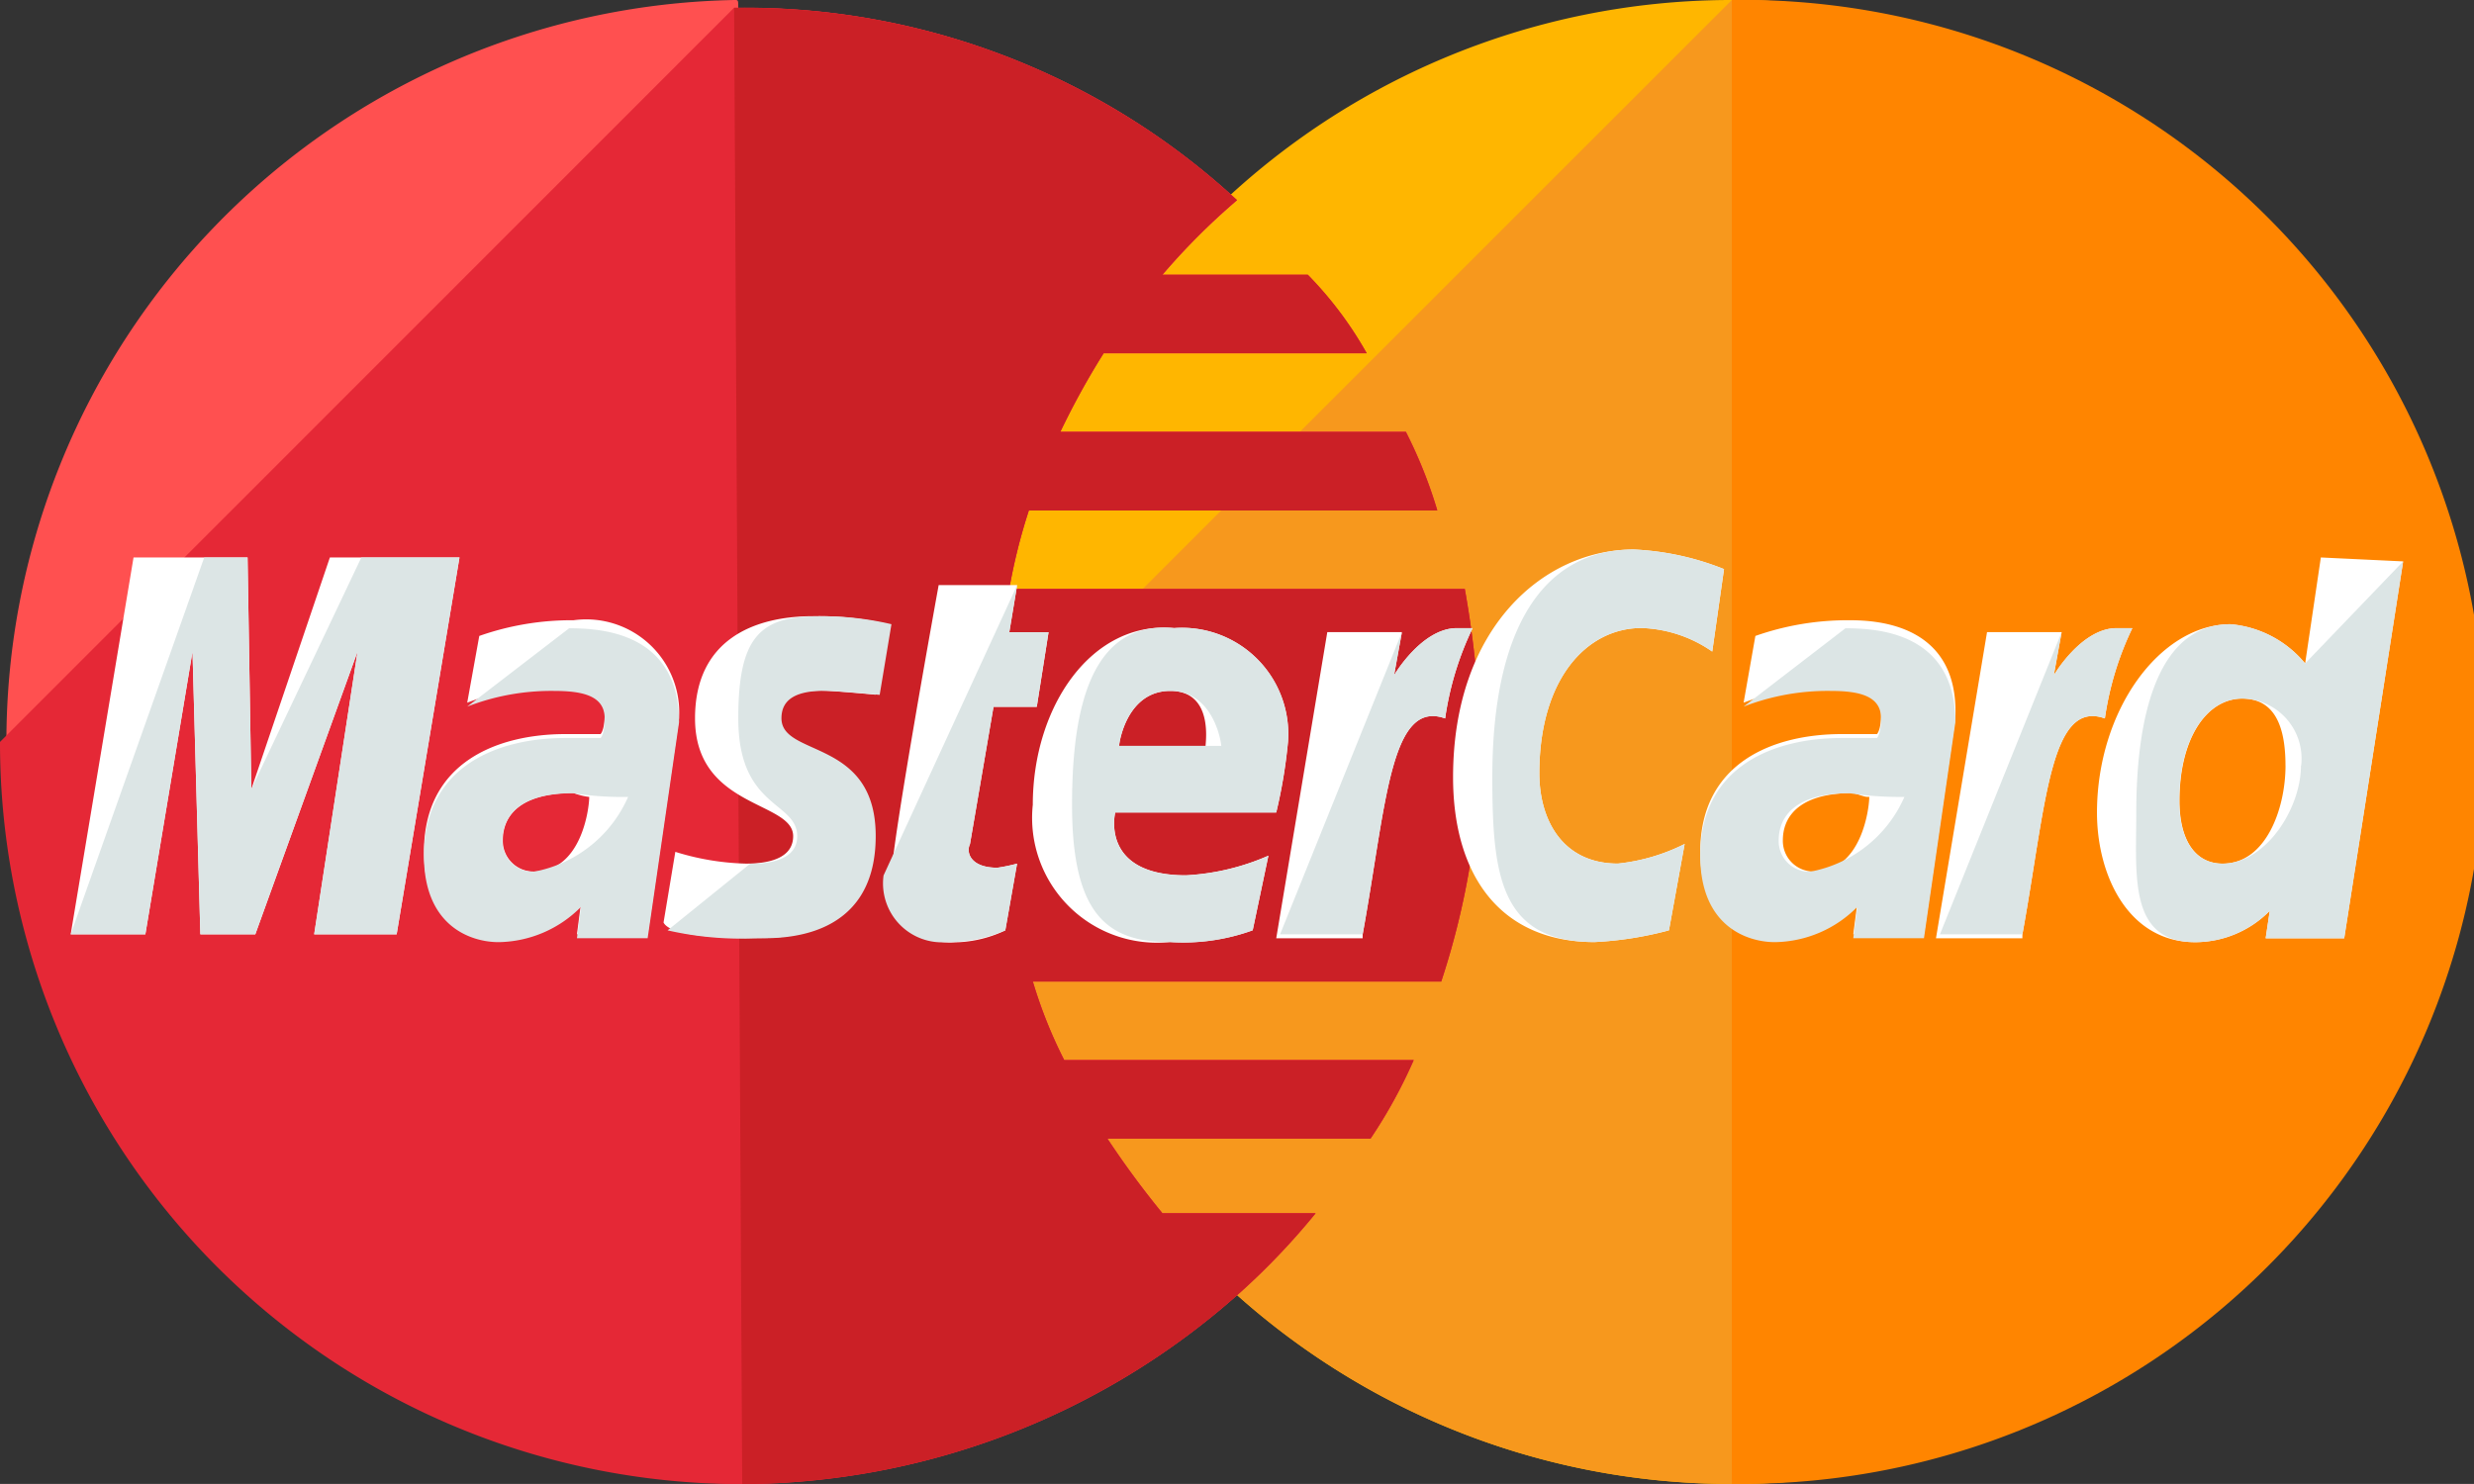<svg xmlns="http://www.w3.org/2000/svg" viewBox="0 0 60.509 36.304"><rect x="0" y="0" width="60.509" height="36.304" fill="#333333" stroke="none"/><path d="M60.51 18.152A18.153 18.153 0 1142.263 0 18.138 18.138 0 0160.51 18.152z" fill="#ffb600"/><path d="M42.357 0a18.152 18.152 0 11-18.153 18.152" fill="#f7981d"/><path d="M42.356 0a18.152 18.152 0 110 36.3" fill="#ff8500"/><path d="M17.961 0a18.152 18.152 0 00.192 36.3 18.365 18.365 0 0012.2-4.706 17.258 17.258 0 001.822-1.914H28.43a22.155 22.155 0 01-1.345-1.825h6.435a12.3 12.3 0 001.056-1.921h-8.548a11.446 11.446 0 01-.768-1.921h9.989a19.07 19.07 0 00.96-5.762 24.789 24.789 0 00-.384-3.842H24.684a14.04 14.04 0 01.48-1.921h9.989a11.446 11.446 0 00-.768-1.921h-8.453a19.046 19.046 0 011.057-1.921h6.435a9.133 9.133 0 00-1.441-1.921H28.43A16.369 16.369 0 0130.255 4.9a17.724 17.724 0 00-12.2-4.706C18.057 0 18.057 0 17.961 0z" fill="#ff5050"/><path d="M0 18.151a18.138 18.138 0 0018.153 18.157 18.365 18.365 0 0012.2-4.706 17.258 17.258 0 001.825-1.921H28.43a22.152 22.152 0 01-1.345-1.825h6.435a12.3 12.3 0 001.056-1.921h-8.548a11.446 11.446 0 01-.768-1.927h9.989a19.07 19.07 0 00.96-5.762 24.789 24.789 0 00-.384-3.842H24.684a14.04 14.04 0 01.48-1.921h9.989a11.447 11.447 0 00-.768-1.921h-8.453a19.046 19.046 0 011.057-1.921h6.435a9.133 9.133 0 00-1.441-1.921H28.43a16.369 16.369 0 011.825-1.825 17.724 17.724 0 00-12.2-4.706h-.1" fill="#e52836"/><path d="M18.153 36.308a18.365 18.365 0 0012.2-4.706 17.258 17.258 0 001.825-1.921H28.43a22.155 22.155 0 01-1.345-1.825h6.435a12.3 12.3 0 001.056-1.921h-8.547a11.446 11.446 0 01-.768-1.921h9.989a19.069 19.069 0 00.96-5.762 24.788 24.788 0 00-.384-3.842H24.684a14.04 14.04 0 01.48-1.921h9.989a11.446 11.446 0 00-.768-1.921h-8.452a19.047 19.047 0 011.061-1.925h6.435a9.133 9.133 0 00-1.441-1.921H28.43a16.369 16.369 0 011.825-1.825 17.724 17.724 0 00-12.2-4.706h-.1" fill="#cb2026"/><path d="M24.587 22.761l.288-1.633a4.16 4.16 0 01-.48.1c-.672 0-.768-.384-.672-.576l.576-3.361h1.059l.288-1.825h-.96l.192-1.152h-1.92s-1.153 6.339-1.153 7.107a1.442 1.442 0 001.537 1.633 2.948 2.948 0 001.245-.293zm.673-3.073a3.055 3.055 0 003.362 3.358 4.987 4.987 0 002.017-.288l.384-1.825a5.758 5.758 0 01-2.017.48c-2.113 0-1.729-1.537-1.729-1.537h3.938a12.452 12.452 0 00.288-1.729 2.6 2.6 0 00-2.785-2.781c-2.017-.192-3.458 1.921-3.458 4.322zm3.362-2.785c1.056 0 .864 1.249.864 1.345h-2.113c0-.097.195-1.345 1.249-1.345zm12.197 5.857l.384-2.113a4.72 4.72 0 01-1.633.48c-1.345 0-1.921-1.056-1.921-2.209 0-2.3 1.153-3.554 2.5-3.554a3.207 3.207 0 011.729.576l.288-2.017a6.753 6.753 0 00-2.209-.48c-2.209 0-4.418 1.921-4.418 5.57 0 2.4 1.153 4.034 3.458 4.034a8.62 8.62 0 001.822-.287zm-26.792-7.586a6.8 6.8 0 00-2.305.384l-.295 1.633a5.677 5.677 0 012.113-.384c.672 0 1.249.1 1.249.672 0 .384-.1.48-.1.48h-.862c-1.633 0-3.458.672-3.458 2.881 0 1.729 1.153 2.113 1.825 2.113a2.886 2.886 0 002.017-.864l-.1.768h1.729l.768-5.282a2.276 2.276 0 00-2.581-2.401zm.384 4.322c0 .288-.192 1.825-1.345 1.825a.75.75 0 01-.768-.768c0-.48.288-1.153 1.729-1.153a1.514 1.514 0 00.38.096zm4.028 3.453c.48 0 2.881.1 2.881-2.5 0-2.4-2.305-1.921-2.305-2.881 0-.48.384-.672 1.057-.672.288 0 1.345.1 1.345.1l.288-1.729a7.3 7.3 0 00-1.825-.192c-1.441 0-2.881.576-2.881 2.5 0 2.209 2.4 2.017 2.4 2.881 0 .576-.672.672-1.153.672a6.281 6.281 0 01-1.729-.288l-.288 1.729c.099.192.579.38 2.21.38zm38.324-9.311l-.384 2.593a2.663 2.663 0 00-1.825-.96c-1.729 0-3.266 2.113-3.266 4.61 0 1.537.768 3.169 2.4 3.169a2.564 2.564 0 001.825-.768l-.1.672h1.921l1.441-9.22zm-.864 5.09c0 1.056-.48 2.4-1.537 2.4-.672 0-1.056-.576-1.056-1.537 0-1.537.672-2.5 1.537-2.5.671.005 1.055.485 1.055 1.637zm-52.344 4.13l1.153-6.915.192 6.915h1.344l2.5-6.915-1.06 6.915h2.017l1.537-9.22h-3.17l-1.921 5.667-.092-5.667H3.266l-1.537 9.22zm29.773 0c.576-3.169.672-5.762 2.017-5.282a7.538 7.538 0 01.672-2.209h-.384c-.864 0-1.537 1.153-1.537 1.153l.192-1.056h-1.825l-1.249 7.491h2.113zm11.91-7.684a6.8 6.8 0 00-2.305.384l-.288 1.633a5.677 5.677 0 012.113-.384c.672 0 1.249.1 1.249.672 0 .384-.1.48-.1.48h-.864c-1.633 0-3.458.672-3.458 2.881 0 1.729 1.153 2.113 1.825 2.113a2.886 2.886 0 002.017-.864l-.1.768h1.729l.768-5.282c.103-2.305-1.914-2.401-2.586-2.401zm.48 4.322c0 .288-.192 1.825-1.345 1.825a.75.75 0 01-.768-.768c0-.48.288-1.153 1.729-1.153.288.096.288.096.384.096zm3.746 3.362c.576-3.169.672-5.762 2.017-5.282a7.538 7.538 0 01.672-2.209h-.384c-.864 0-1.537 1.153-1.537 1.153l.192-1.056h-1.825l-1.249 7.491h2.113z" fill="#fff"/><path d="M21.61 21.417a1.442 1.442 0 001.537 1.633 3.656 3.656 0 001.441-.288l.288-1.633a4.16 4.16 0 01-.48.1c-.672 0-.768-.384-.672-.576l.576-3.361h1.057l.288-1.825h-.96l.192-1.152m1.343 5.373c0 2.689.864 3.361 2.4 3.361a4.987 4.987 0 002.017-.288l.384-1.825a5.758 5.758 0 01-2.017.48c-2.113 0-1.729-1.537-1.729-1.537h3.938a12.452 12.452 0 00.288-1.729 2.6 2.6 0 00-2.785-2.785c-2.015-.191-2.496 1.922-2.496 4.323zm2.4-2.785c1.056 0 1.249 1.249 1.249 1.345h-2.5c.004-.097.196-1.345 1.253-1.345zm12.199 5.857l.384-2.113a4.72 4.72 0 01-1.633.48c-1.345 0-1.921-1.056-1.921-2.209 0-2.3 1.153-3.554 2.5-3.554a3.207 3.207 0 011.729.576l.288-2.017a6.753 6.753 0 00-2.209-.48c-2.209 0-3.458 1.921-3.458 5.57 0 2.4.192 4.034 2.5 4.034a8.62 8.62 0 001.82-.287zm-29.392-5.473a5.677 5.677 0 012.113-.384c.672 0 1.249.1 1.249.672 0 .384-.1.48-.1.48h-.862c-1.633 0-3.458.672-3.458 2.881 0 1.729 1.153 2.113 1.825 2.113a2.886 2.886 0 002.017-.864l-.1.768h1.729l.768-5.282c0-2.209-1.921-2.3-2.689-2.3m1.441 4.13a3.144 3.144 0 01-2.305 1.825.75.75 0 01-.768-.768c0-.48.288-1.152 1.729-1.152a7.846 7.846 0 001.352.09zm.968 3.26a8.129 8.129 0 002.209.192c.48 0 2.881.1 2.881-2.5 0-2.4-2.305-1.921-2.305-2.881 0-.48.384-.672 1.057-.672.288 0 1.345.1 1.345.1l.288-1.729a7.3 7.3 0 00-1.825-.192c-1.441 0-1.921.576-1.921 2.5 0 2.209 1.441 2.017 1.441 2.881 0 .576-.672.672-1.153.672m38.034-4.901a2.663 2.663 0 00-1.825-.96c-1.729 0-2.305 2.113-2.305 4.61 0 1.537-.192 3.169 1.441 3.169a2.564 2.564 0 001.825-.768l-.1.672h1.921l1.441-9.22m-2.5 4.994c0 1.056-.864 2.4-1.921 2.4-.672 0-1.056-.576-1.056-1.537 0-1.537.672-2.5 1.537-2.5a1.468 1.468 0 011.445 1.637zm-52.722 4.13l1.153-6.915.192 6.915h1.344l2.5-6.915-1.06 6.915h2.017l1.537-9.22h-2.4l-2.691 5.667-.092-5.667h-1.06l-3.266 9.22zm27.753 0h2.02c.576-3.169.672-5.762 2.017-5.282a7.538 7.538 0 01.672-2.209h-.384c-.864 0-1.537 1.153-1.537 1.153l.192-1.056m8.357 1.823a5.677 5.677 0 012.113-.384c.672 0 1.249.1 1.249.672 0 .384-.1.48-.1.48h-.864c-1.633 0-3.458.672-3.458 2.881 0 1.729 1.153 2.113 1.825 2.113a2.886 2.886 0 002.017-.864l-.1.768h1.729l.768-5.282c0-2.209-1.921-2.3-2.689-2.3m1.441 4.13a3.144 3.144 0 01-2.305 1.825.75.75 0 01-.768-.768c0-.48.288-1.152 1.729-1.152a8.449 8.449 0 001.351.09zm.871 3.357h2.017c.576-3.169.672-5.762 2.017-5.282a7.538 7.538 0 01.672-2.209h-.384c-.864 0-1.537 1.153-1.537 1.153l.192-1.056" fill="#dce5e5"/></svg>